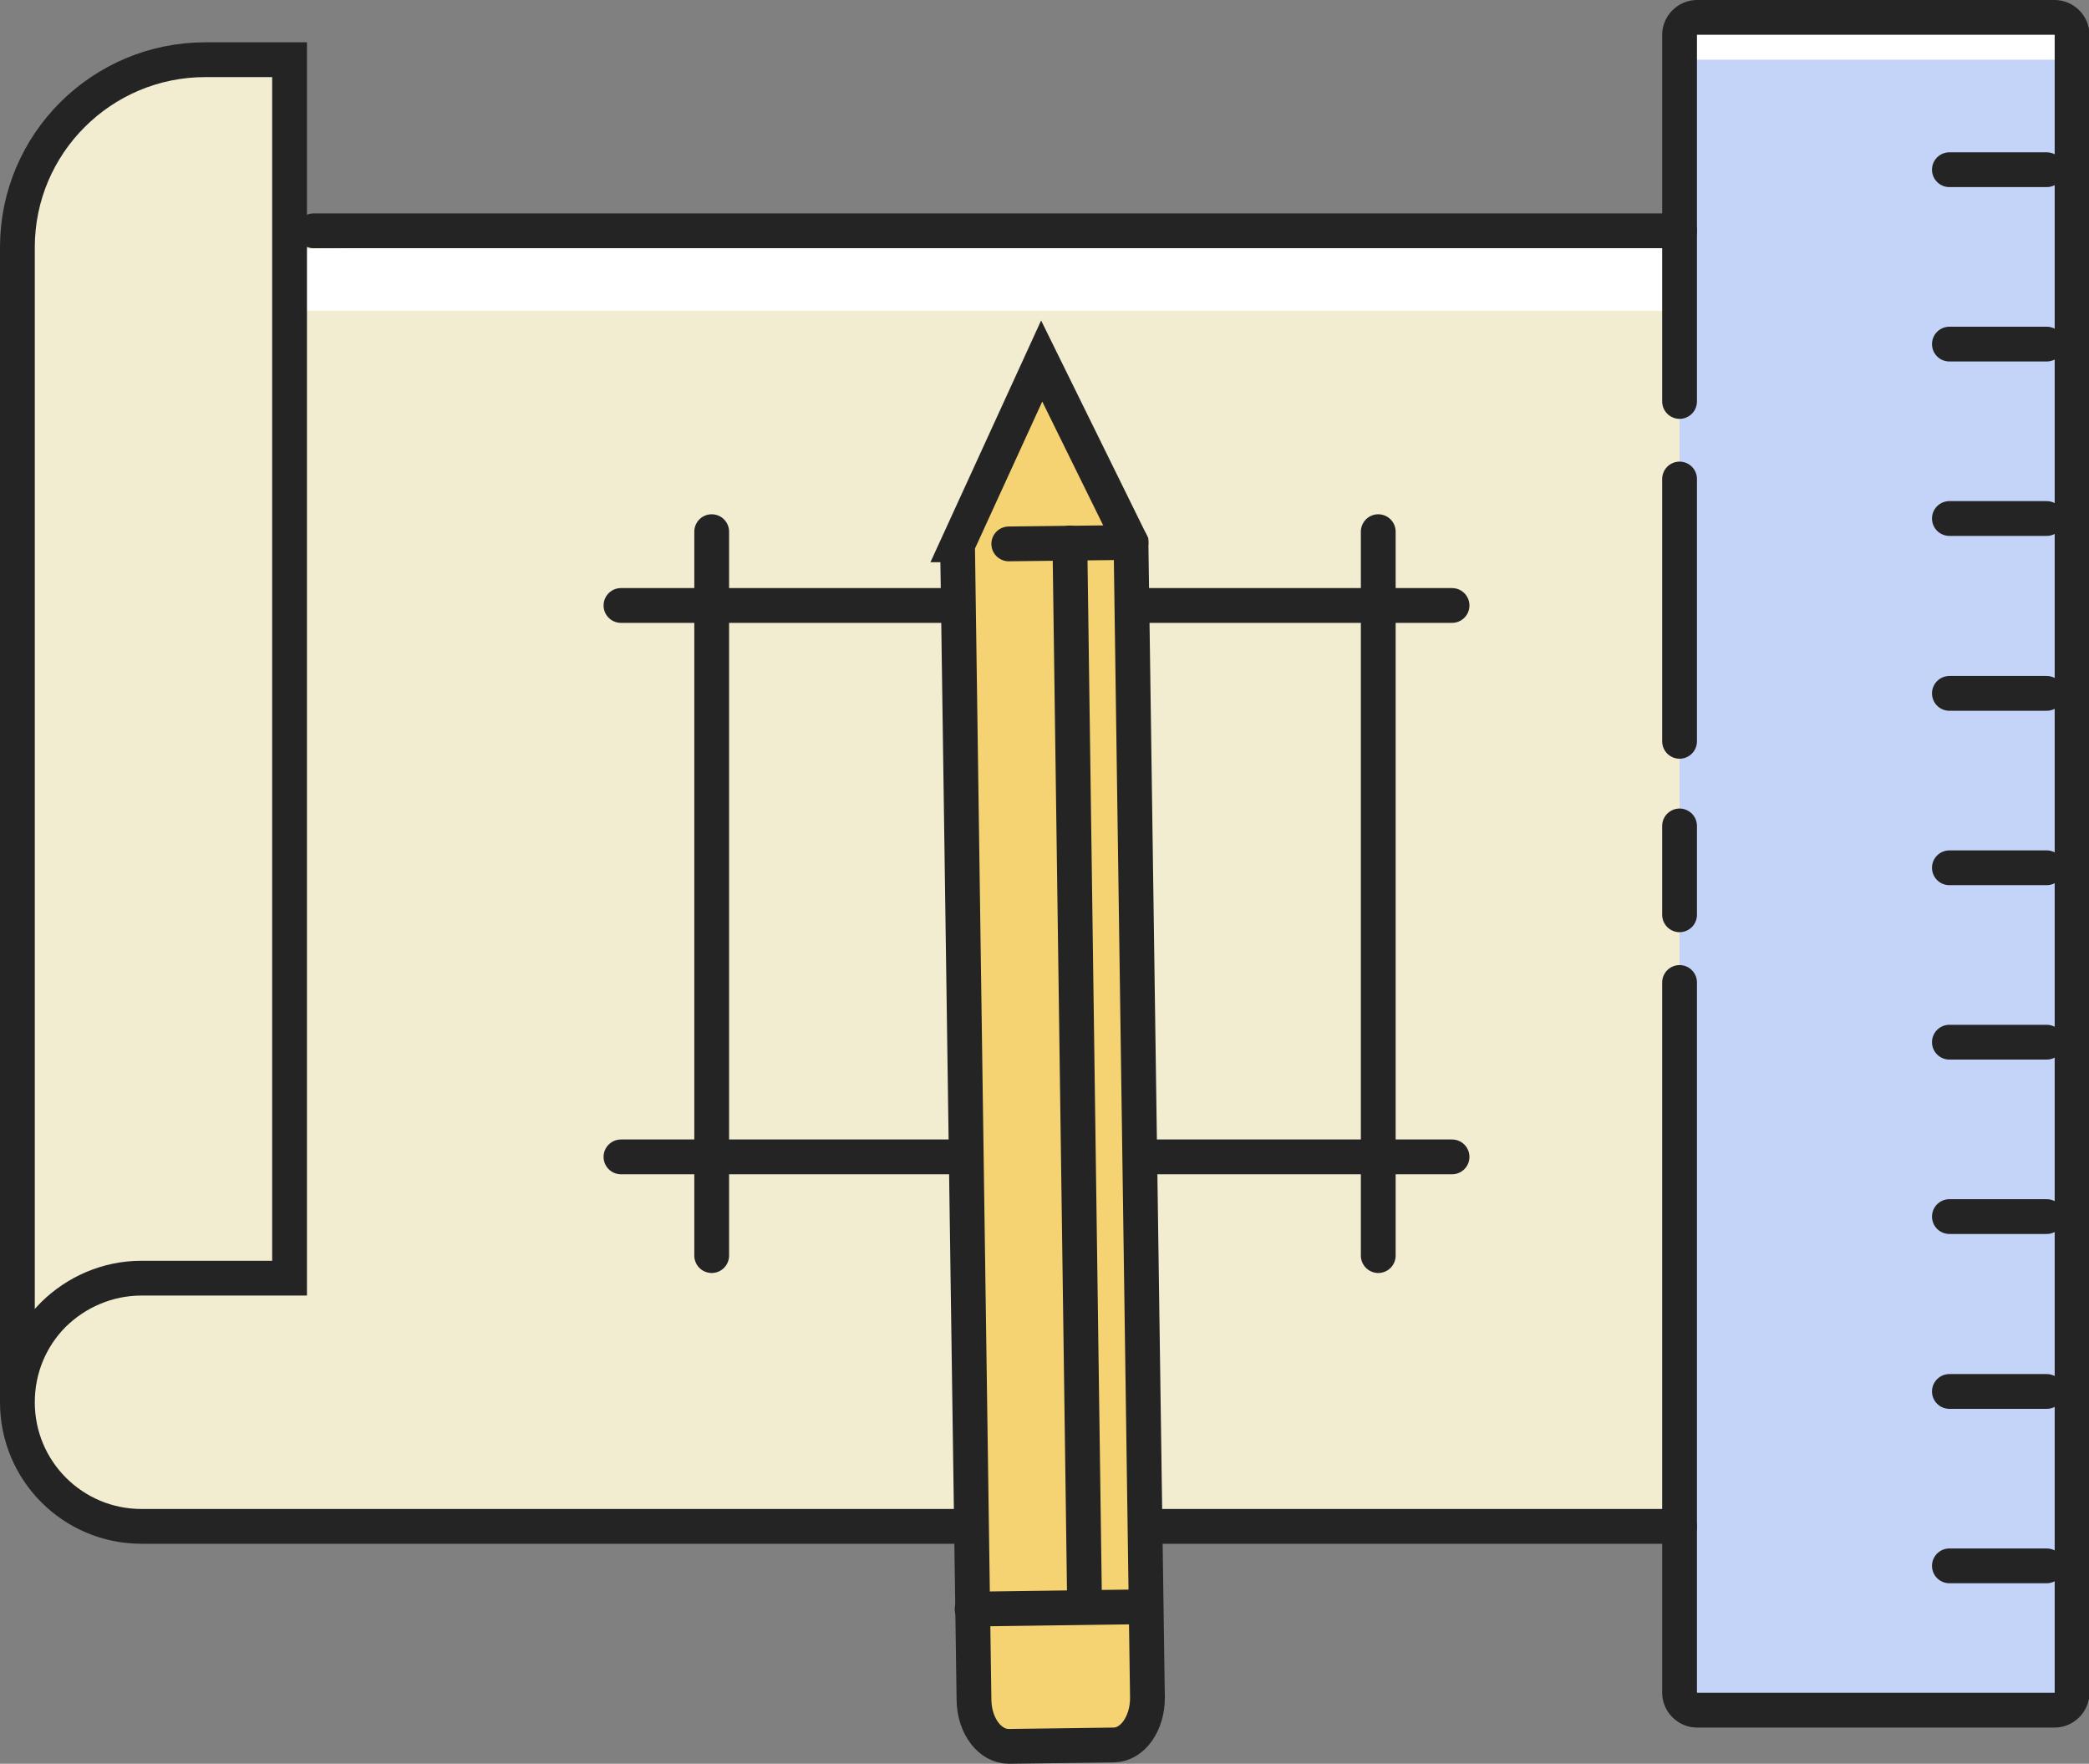 <?xml version="1.0" encoding="UTF-8"?>
<svg id="Design" xmlns="http://www.w3.org/2000/svg" version="1.1" viewBox="0 0 444.4 375.2">
  <rect x="0" y="0" width="444.4" height="375.2" fill="#808080" stroke="none"/>
  <defs>
    <style>
      .cls-1 {
        fill: #c4d4f8;
      }

      .cls-1, .cls-2, .cls-3, .cls-4 {
        stroke-width: 0px;
      }

      .cls-2 {
        fill: #f2ecd1;
      }

      .cls-5 {
        fill: none;
        stroke: #242424;
        stroke-linecap: round;
        stroke-miterlimit: 10;
        stroke-width: 7.4px;
      }

      .cls-3 {
        fill: #fff;
      }

      .cls-4 {
        fill: #f6d372;
      }
    </style>
  </defs>
  <rect class="cls-1" x="357.3" y="3.7" width="83.5" height="360.1" rx="3.7" ry="3.7"/>
  <path class="cls-2" d="M61.6,12.7v40.4l-57.9-.4h0C3.7,30.6,21.6,12.7,43.7,12.7h17.9Z"/>
  <path class="cls-2" d="M3.7,49.1h353.6v275.6H31.1c-15.1,0-27.4-12.3-27.4-27.4V49.1h0Z"/>
  <line class="cls-5" x1="357.3" y1="324.7" x2="243.6" y2="324.7"/>
  <polygon class="cls-3" points="61.6 66.1 357.3 66.1 357.3 49.1 61.6 53 61.6 66.1"/>
  <path class="cls-5" d="M3.7,297.7V52.6C3.7,30.6,21.6,12.7,43.7,12.7h17.9v259.2h-31.5c-7.3,0-13.9,3-18.7,7.7-4.8,4.8-7.7,11.4-7.7,18.7,0,14.6,11.8,26.4,26.4,26.4h176.5"/>
  <line class="cls-5" x1="357.3" y1="49.1" x2="66.7" y2="49.1"/>
  <g>
    <line class="cls-5" x1="308.9" y1="128.8" x2="240.8" y2="128.8"/>
    <line class="cls-5" x1="203.9" y1="128.8" x2="132.1" y2="128.8"/>
    <line class="cls-5" x1="308.9" y1="246.1" x2="242.4" y2="246.1"/>
    <line class="cls-5" x1="205.5" y1="246.1" x2="132.1" y2="246.1"/>
    <line class="cls-5" x1="151.4" y1="113.1" x2="151.4" y2="267.1"/>
    <line class="cls-5" x1="293.2" y1="113.1" x2="293.2" y2="267.1"/>
  </g>
  <g>
    <path class="cls-4" d="M203.7,115.9l17.9-39.1,19,38.6,3.5,245.8c0,5.4-3.1,9.9-7.1,10l-22.4.3c-4,0-7.3-4.3-7.4-9.8l-3.5-245.8Z"/>
    <path class="cls-5" d="M203.7,115.9l17.9-39.1,19,38.6,3.5,245.8c0,5.4-3.1,9.9-7.1,10l-22.4.3c-4,0-7.3-4.3-7.4-9.8l-3.5-245.8Z"/>
    <line class="cls-5" x1="240.6" y1="115.4" x2="214.6" y2="115.7"/>
    <line class="cls-5" x1="243.7" y1="341.8" x2="206.8" y2="342.3"/>
    <line class="cls-5" x1="230.7" y1="339.5" x2="227.6" y2="115.5"/>
  </g>
  <rect class="cls-3" x="357.3" y="3.7" width="83.5" height="9"/>
  <line class="cls-5" x1="357.3" y1="157.7" x2="357.3" y2="101.9"/>
  <line class="cls-5" x1="357.3" y1="194.6" x2="357.3" y2="175.7"/>
  <path class="cls-5" d="M357.3,85.4V7.4c0-2,1.7-3.7,3.7-3.7h76.1c2,0,3.7,1.7,3.7,3.7v352.7c0,2-1.7,3.7-3.7,3.7h-76.1c-2,0-3.7-1.7-3.7-3.7v-151.1"/>
  <g>
    <line class="cls-5" x1="414.7" y1="36.1" x2="435.4" y2="36.1"/>
    <line class="cls-5" x1="414.7" y1="73.2" x2="435.4" y2="73.2"/>
    <line class="cls-5" x1="414.7" y1="110.3" x2="435.4" y2="110.3"/>
    <line class="cls-5" x1="414.7" y1="147.5" x2="435.4" y2="147.5"/>
    <line class="cls-5" x1="414.7" y1="184.6" x2="435.4" y2="184.6"/>
    <line class="cls-5" x1="414.7" y1="221.7" x2="435.4" y2="221.7"/>
    <line class="cls-5" x1="414.7" y1="258.8" x2="435.4" y2="258.8"/>
    <line class="cls-5" x1="414.7" y1="296" x2="435.4" y2="296"/>
    <line class="cls-5" x1="414.7" y1="333.1" x2="435.4" y2="333.1"/>
  </g>
</svg>